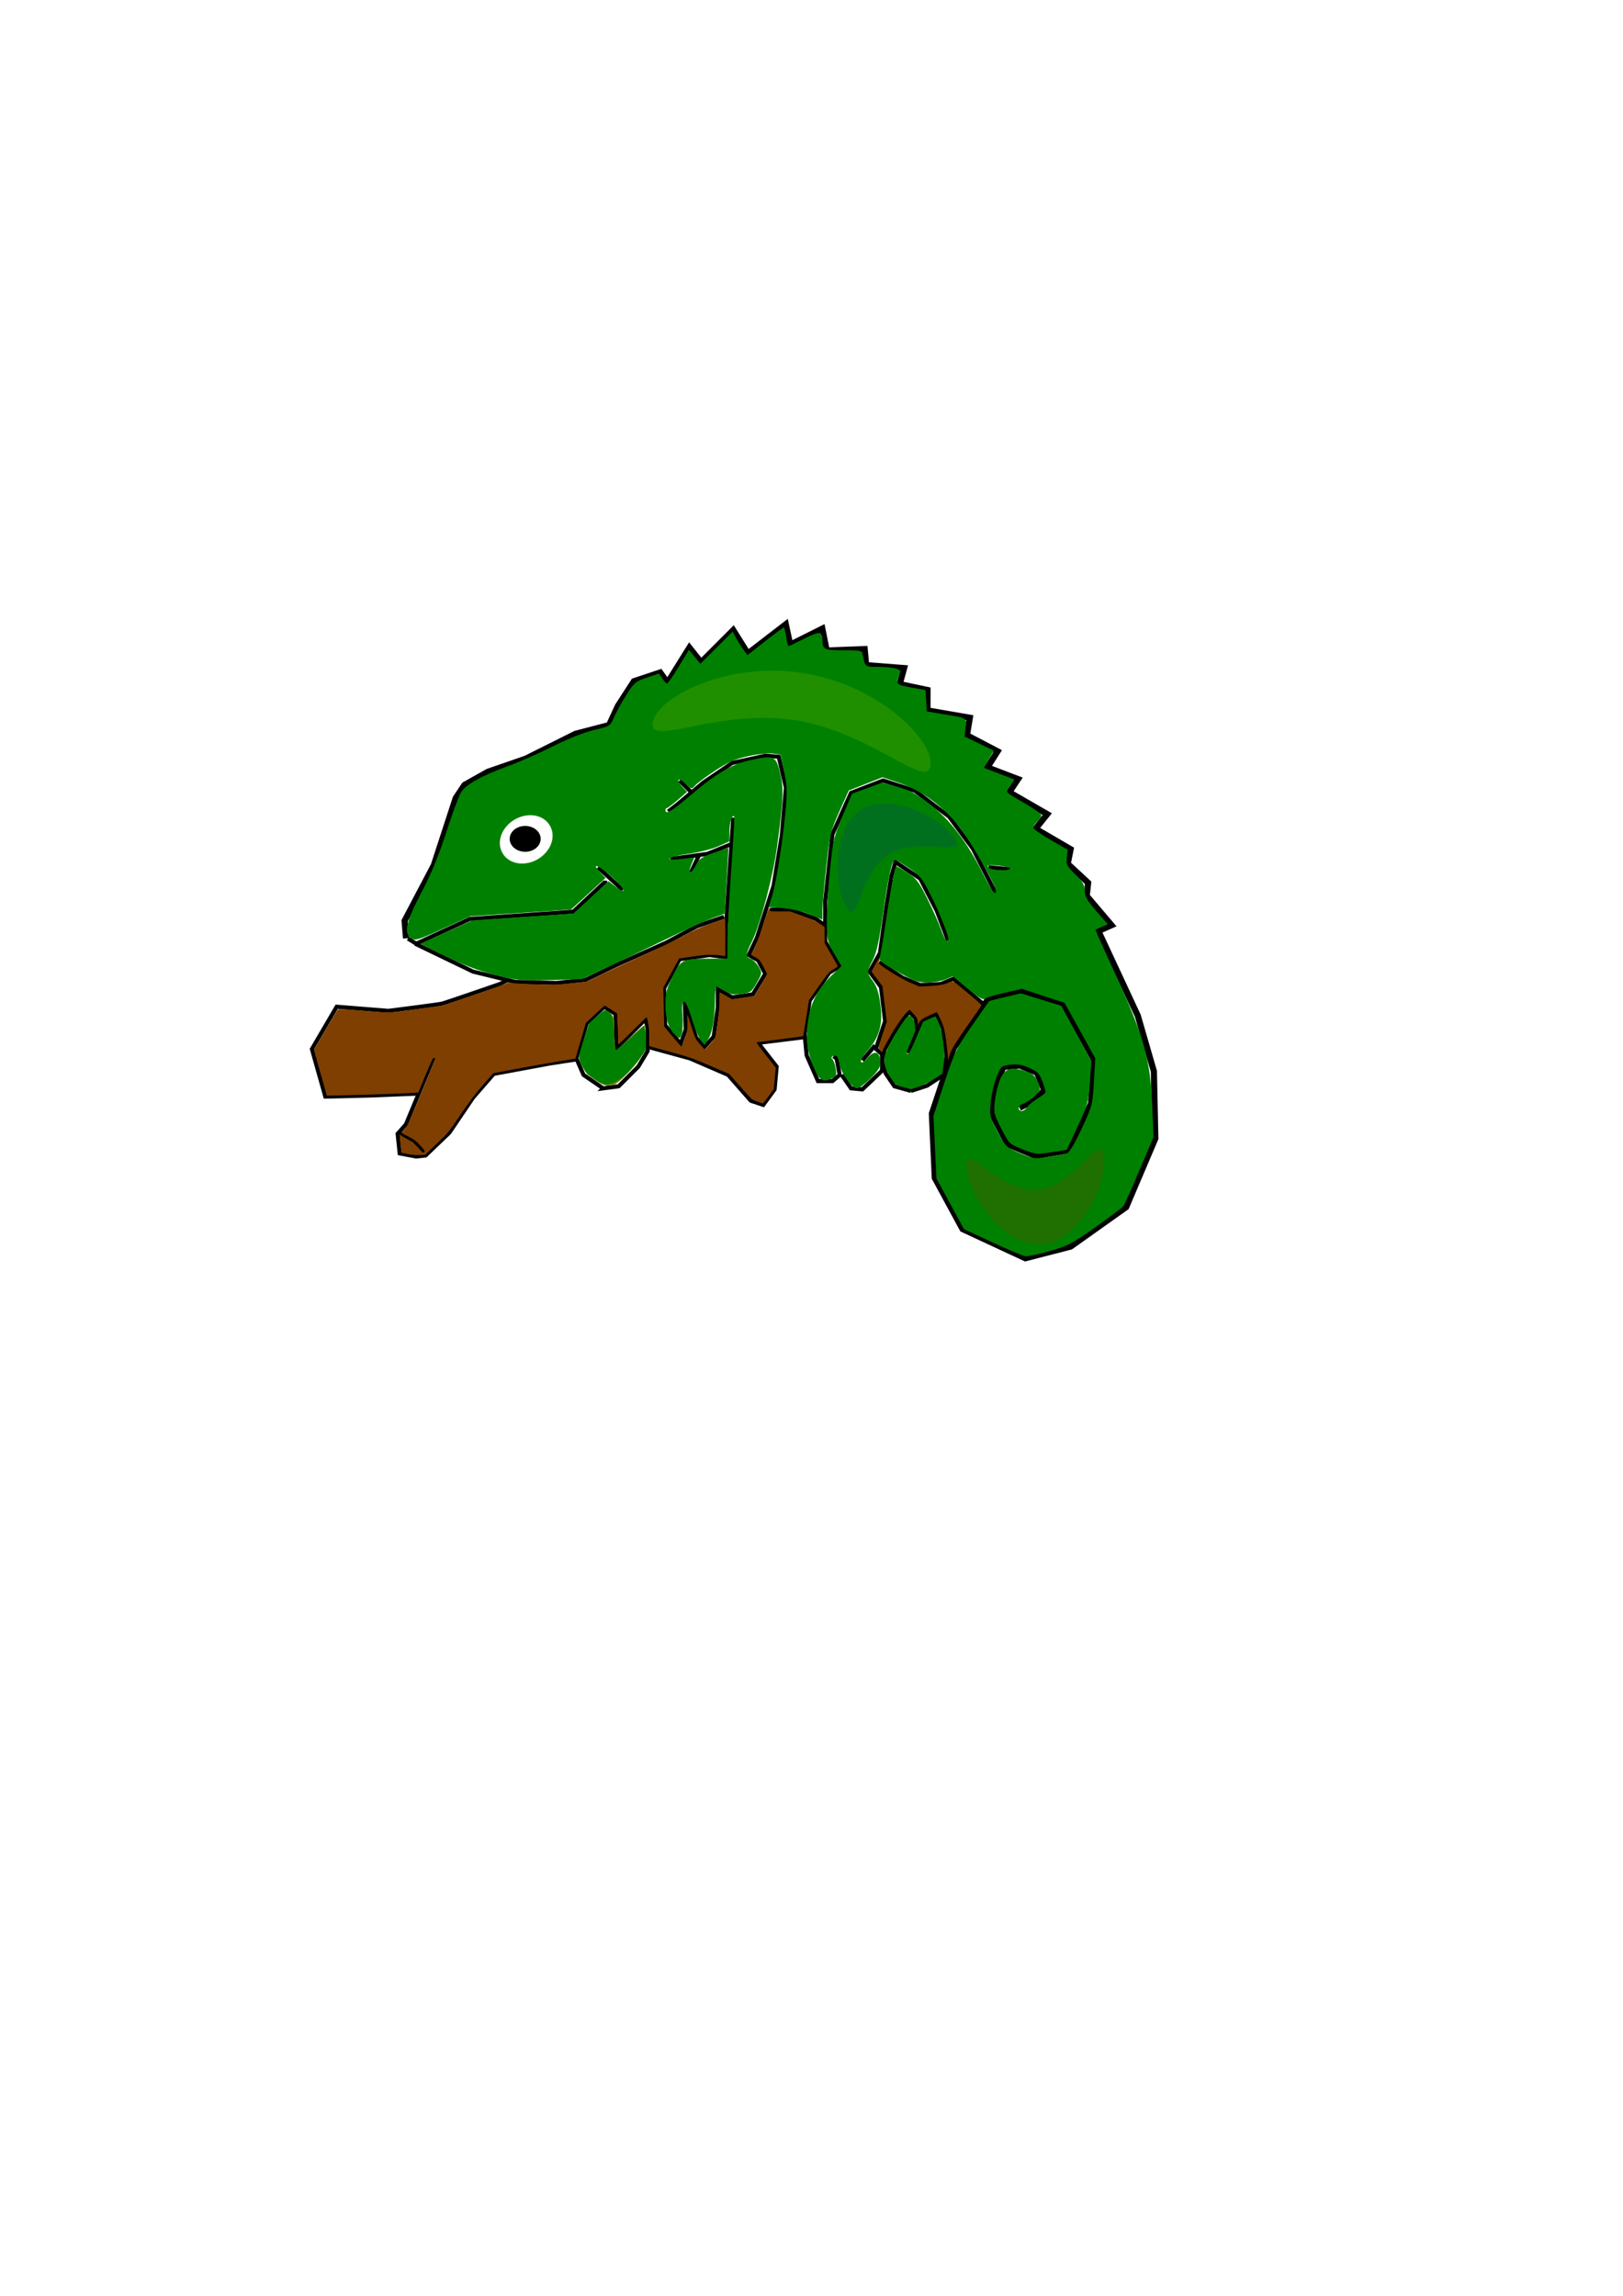 <?xml version="1.0"?><svg width="793.701" height="1122.52" xmlns="http://www.w3.org/2000/svg">
 <defs>
  <filter height="200%" width="200%" y="-50%" x="-50%" id="svg_1_blur">
   <feGaussianBlur stdDeviation="9" in="SourceGraphic"/>
  </filter>
 </defs>
 <g>
  <title>Layer 1</title>
  <g externalResourcesRequired="false" id="layer1">
   <path fill="none" stroke="#000000" stroke-width="3" id="path24843" d="m198.571,458.791l-0.714,-8.572l14.286,-27.143l10.714,-32.857l4.286,-6.428l11.428,-6.429l18.572,-6.428l24.286,-12.143l16.428,-4.286l4.286,-9.286l7.857,-12.143l12.857,-4.285l3.572,5l10.714,-17.143l5.714,7.143l15.714,-15.715l7.143,11.429l18.572,-14.286l2.143,10l15.714,-7.857l2.143,10.714l18.571,-0.714l0.714,7.857l18.572,1.429l-2.143,7.857l13.571,2.857l0,10l20.715,3.572l-1.429,8.571l15,7.857l-5,7.857l15,5.715l-4.286,6.428l18.572,10.714l-5.714,7.143l17.142,10l-1.428,7.143l10,9.286l-0.714,6.428l12.142,14.286l-6.428,2.857l19.286,41.429l7.857,27.143l0.714,32.857l-14.286,33.571l-27.143,19.286l-22.142,5.714l-30.715,-14.285l-13.571,-25l-1.429,-31.429l10.715,-32.143l17.142,-24.286l16.429,-3.571l20,6.429l15,27.142l-1.429,21.429l-10.714,22.857l-16.428,2.857l-13.572,-5.714l-7.857,-15l1.429,-12.857l4.285,-10l7.857,-0.714l8.572,3.571l3.571,8.571l-5,5l-7.143,3.572"/>
   <path fill="none" stroke="#000000" stroke-width="1px" id="path24845" d="m127.143,498.076l0,0z"/>
   <path fill="none" stroke="#000000" stroke-width="1px" id="path24847" d="m680,359.505l0,0z"/>
   <path fill="none" stroke="#000000" stroke-width="2" id="path24849" d="m199.505,458.898l4.041,2.525l26.264,-12.122l50.508,-3.536l15.657,-14.647l0,-0.505"/>
   <path fill="none" stroke="#000000" stroke-width="2" id="path24851" d="m292.439,424.047l12.122,11.112"/>
   <path fill="none" stroke="#000000" stroke-width="2" id="path24853" d="m203.041,461.423l28.284,13.637l20.708,5.051l20.203,0.505l14.142,-1.515l15.657,-7.576l23.739,-10.607l15.152,-8.081l13.132,-4.546"/>
   <path fill="none" stroke="#000000" stroke-width="2" id="path24855" d="m376.282,444.755l10.102,0l12.627,4.546l5.556,4.041"/>
   <path fill="none" stroke="#000000" stroke-width="2" id="path24857" d="m429.82,470.514l11.617,7.576l8.586,3.536l10.102,-0.505l6.061,-2.525l15.657,13.132"/>
   <path fill="none" stroke="#000000" stroke-width="2" id="path24859" d="m327.794,420.007l18.183,-2.525l11.112,-4.546"/>
   <path fill="none" stroke="#000000" stroke-width="2" id="path24861" d="m358.604,399.804l-3.536,52.528l0,15.657l-8.081,-1.01l-14.647,2.02l-7.576,14.142l0.505,18.183l7.576,9.091l2.525,-7.071l-0.505,-13.637l5.556,17.678l4.041,4.546l4.546,-5.051l2.02,-14.142l0,-9.091l7.071,4.041l10.102,-1.515l6.061,-10.102l-3.536,-6.566l-4.546,-2.525l4.041,-8.586l8.081,-25.254l4.041,-24.749l2.02,-23.234l-3.536,-15.152l-6.566,-0.505l-16.162,3.536l-14.142,9.596l-12.627,10.607l-4.546,3.536"/>
   <path fill="none" stroke="#000000" stroke-width="2" id="path24863" d="m338.401,387.682l-6.061,-6.061"/>
   <path fill="none" stroke="#000000" stroke-width="2" id="path24865" d="m341.937,417.986l-4.041,8.586"/>
   <path fill="none" stroke="#000000" stroke-width="2" id="path24867" d="m486.894,436.674l-11.112,-21.718l-11.617,-15.657l-16.668,-12.627l-15.657,-5.051l-15.657,6.061l-9.091,20.203l-1.515,14.142l-2.02,18.688l0,19.698l7.071,12.122l-5.051,3.03l-9.596,13.637l-2.525,16.162l1.01,10.607l5.556,12.627l7.071,0l3.536,-3.03l-1.515,-8.081l-1.515,-1.01"/>
   <path fill="none" stroke="#000000" stroke-width="2" id="path24869" d="m411.637,525.568l4.546,6.566l5.556,0.505l9.596,-9.091l0,-8.081l-4.041,-3.536l-5.556,6.566"/>
   <path fill="none" stroke="#000000" stroke-width="2" id="path24871" d="m428.305,512.941l4.546,-13.637l-2.02,-16.668l-5.556,-7.576l5.051,-9.091l3.03,-21.718l2.525,-15.657l2.02,-7.071l12.122,8.081l8.081,15.657l5.556,14.647"/>
   <path fill="none" stroke="#000000" stroke-width="2" id="path24873" d="m483.358,424.047l10.607,1.01"/>
   <path fill="none" stroke="#000000" stroke-width="2" id="path24875" d="m294.965,532.134l-9.596,-6.566l-3.536,-8.081l5.051,-17.173l8.586,-8.081l5.556,3.536l0.505,16.668l7.071,-7.071l7.071,-7.071l1.01,4.546l0,11.112l-4.546,7.576l-9.596,9.596l-7.576,1.01z"/>
   <path fill="none" stroke="#000000" stroke-width="2" id="path24877" d="m445.477,533.396l-8.081,-2.273l-4.293,-6.313l-1.768,-6.061l1.263,-5.556l4.041,-7.324l5.303,-8.081l2.778,-3.03l3.03,3.03l0.758,6.313l-4.546,10.859l6.819,-15.91l7.071,-3.283l3.283,7.071l1.768,13.384l-1.515,9.344l-8.081,5.303l-7.829,2.525z"/>
   <path fill="none" stroke="#000000" stroke-width="2" id="path24879" d="m205.393,534.659l-25.081,1.01l-21.213,0.505l-6.566,-23.234l12.122,-20.708l25.254,2.02c0,0 24.244,-3.03 26.264,-3.536c2.02,-0.505 28.284,-9.596 28.284,-9.596l4.041,-2.02"/>
   <path fill="none" stroke="#000000" stroke-width="2" id="path24881" d="m212.132,516.981l-13.637,32.83l-4.041,4.546l1.01,9.596l8.081,1.515l4.546,-0.505l11.617,-11.112l11.617,-17.173l10.102,-11.617l27.274,-5.051l13.045,-2.02"/>
   <path fill="none" stroke="#000000" stroke-width="2" id="path24883" d="m317.101,511.931l20.29,5.556l18.688,8.081l11.112,12.627l6.061,2.02l5.556,-7.576l1.01,-11.112l-9.091,-11.617l23.208,-2.883"/>
   <path fill="#ffff00" stroke="#000000" stroke-width="2" id="path24885" d="m195.212,553.789l7.324,4.104l5.998,6.882"/>
   <path stroke-width="9" fill="#008000" id="path24887" d="m485.515,607.562l-14.151,-6.648l-6.703,-12.34l-6.703,-12.341l-0.735,-15.327l-0.736,-15.327l5.315,-16.108c4.927,-14.932 5.907,-16.961 13.411,-27.781c4.453,-6.421 8.231,-11.842 8.396,-12.047c0.164,-0.204 3.739,-1.176 7.944,-2.158l7.646,-1.787l9.885,3.034l9.886,3.034l7.377,13.588l7.377,13.587l-0.736,10.332c-0.684,9.612 -1.103,11.118 -6.015,21.621l-5.279,11.291l-7.479,1.185c-7.081,1.122 -7.828,1.048 -14.067,-1.388c-6.484,-2.532 -6.65,-2.693 -10.453,-10.116c-3.657,-7.14 -3.826,-7.877 -3.146,-13.765c0.395,-3.422 1.574,-8.164 2.619,-10.539c2.315,-5.259 5.367,-6.22 12.178,-3.837c3.907,1.367 4.97,2.308 6.223,5.515c1.51,3.863 1.508,3.87 -1.867,6.847c-1.858,1.639 -4.317,3.28 -5.465,3.646c-1.147,0.366 -2.086,1.329 -2.086,2.14c0,1.182 1.854,2.551 4.293,-0.69c2.439,-3.242 8.839,-5.806 8.839,-7.408c0,-0.582 -0.731,-2.979 -1.623,-5.328c-1.351,-3.556 -2.434,-4.621 -6.482,-6.37c-3.597,-1.555 -6.014,-1.943 -9.299,-1.49c-4.301,0.593 -4.506,0.789 -6.644,6.337c-1.214,3.148 -2.466,8.694 -2.783,12.323c-0.546,6.255 -0.369,6.989 3.408,14.093c3.877,7.292 4.172,7.575 10.898,10.459c6.661,2.855 7.173,2.921 14.012,1.819c3.905,-0.629 7.931,-1.381 8.949,-1.67c1.164,-0.332 3.842,-4.787 7.218,-12.007c5.223,-11.17 5.385,-11.789 6.023,-22.999l0.655,-11.519l-7.511,-13.568l-7.511,-13.568l-10.408,-3.394l-10.408,-3.394l-8.412,1.884c-4.627,1.036 -8.98,2.356 -9.673,2.934c-0.925,0.772 -3.17,-0.546 -8.457,-4.963l-7.198,-6.013l-3.609,1.515c-1.985,0.833 -6.014,1.514 -8.954,1.514c-4.587,0 -6.67,-0.755 -14.691,-5.327c-8.021,-4.572 -9.175,-5.715 -8.669,-6.852c0.372,-0.838 1.485,-7.005 2.473,-13.706c2.616,-17.74 5.057,-30.96 5.717,-30.96c0.317,0 2.804,1.437 5.527,3.193c4.29,2.766 5.595,4.494 9.78,12.942c2.657,5.363 5.672,12.148 6.702,15.08c1.67,4.756 3.492,7.019 3.492,4.337c0,-1.928 -4.826,-13.836 -8.94,-22.056c-3.629,-7.252 -4.946,-8.86 -10.185,-12.435c-3.31,-2.259 -6.421,-4.107 -6.914,-4.107c-1.549,0 -3.137,7.023 -5.851,25.885c-1.961,13.628 -3.249,19.468 -5.067,22.977c-3.027,5.84 -3.023,6.334 0.073,10.413c1.798,2.369 2.819,5.537 3.597,11.156c1.346,9.724 -0.408,16.133 -6.246,22.828c-2.128,2.441 -3.573,4.921 -3.21,5.511c0.391,0.635 1.725,-0.21 3.276,-2.077c3.277,-3.945 6.132,-2.96 6.132,2.114c0,2.581 -1.037,4.314 -4.833,8.07c-2.658,2.631 -5.574,4.783 -6.481,4.783c-2.407,0 -7.9,-7.469 -8.578,-11.664c-0.32,-1.987 -0.976,-3.856 -1.457,-4.154c-1.245,-0.774 -3.354,0.686 -2.138,1.48c0.535,0.349 1.281,2.322 1.659,4.386c0.569,3.112 0.347,3.933 -1.303,4.822c-4.735,2.546 -6.716,1.445 -9.48,-5.275c-3.445,-8.373 -4.099,-14.844 -2.444,-24.173c1.504,-8.469 5.104,-14.843 12.133,-21.477l4.001,-3.776l-3.559,-6.005c-3.316,-5.592 -3.568,-6.622 -3.677,-15.002c-0.065,-4.949 0.61,-16.307 1.499,-25.24c1.522,-15.284 1.889,-16.882 6.226,-27.109l4.608,-10.868l7.414,-2.716l7.414,-2.717l6.317,1.77c7.849,2.2 8.671,2.639 17.648,9.426c8.91,6.736 17.535,18.011 24.833,32.464c4.851,9.607 6.767,12.22 6.767,9.226c0,-2.456 -11.646,-22.979 -17.211,-30.331c-7.902,-10.438 -18.729,-18.538 -29.806,-22.301l-8.437,-2.866l-8.262,3.242l-8.261,3.242l-4.541,10.126c-4.272,9.522 -4.653,11.122 -6.414,26.875c-1.029,9.212 -1.882,18.866 -1.896,21.453l-0.025,4.704l-6.313,-2.612c-3.845,-1.591 -9.381,-2.805 -13.132,-3.042c-3.751,-0.237 -6.819,-0.526 -6.819,-0.642c0,-0.117 0.668,-2.235 1.485,-4.707c1.968,-5.959 5.195,-25.917 6.627,-40.987c1.004,-10.566 0.929,-13.2 -0.583,-20.44l-1.735,-8.312l-3.87,-0.522c-2.128,-0.287 -7.541,0.3 -12.029,1.306c-6.355,1.423 -9.916,2.986 -16.098,7.064c-4.366,2.88 -8.745,6.133 -9.731,7.227c-1.772,1.969 -1.824,1.96 -4.637,-0.748c-3.549,-3.417 -5.11,-2.308 -1.775,1.26l2.445,2.616l-4.546,3.948c-2.5,2.171 -4.886,3.961 -5.303,3.977c-0.417,0.017 -0.758,0.487 -0.758,1.046c0,2.308 2.991,0.604 11.235,-6.402c13.691,-11.636 21.051,-16.028 30.194,-18.022c11.702,-2.552 12.605,-2.171 14.644,6.187c1.896,7.777 1.657,13.237 -1.619,37.017c-1.917,13.911 -8.165,37.374 -12.028,45.171c-3.168,6.394 -3.337,7.886 -0.982,8.637c1.173,0.375 2.989,2.095 4.035,3.825c1.901,3.141 1.9,3.149 -0.794,7.965c-2.49,4.453 -3.065,4.872 -7.512,5.487c-3.895,0.539 -5.468,0.26 -8.233,-1.457c-1.881,-1.169 -3.706,-2.123 -4.057,-2.123c-0.352,0 -0.666,3.083 -0.699,6.851c-0.081,9.184 -1.243,15.753 -3.363,19.004l-1.75,2.684l-1.864,-2.38c-1.024,-1.309 -2.955,-5.988 -4.289,-10.399c-3.206,-10.593 -5.342,-11.522 -4.581,-1.993c0.305,3.813 0.133,8.045 -0.381,9.405c-0.922,2.437 -0.966,2.445 -3.07,0.562c-3.31,-2.963 -4.886,-7.832 -4.886,-15.1c0,-5.587 0.569,-7.79 3.539,-13.718c4.126,-8.232 4.77,-8.541 17.927,-8.589l8.839,-0.032l0.064,-9.644c0.035,-5.304 0.869,-20.835 1.853,-34.513c0.983,-13.679 1.611,-25.085 1.396,-25.349c-0.98,-1.195 -2.273,2.956 -2.287,7.344l-0.016,4.835l-5.447,2.421c-2.996,1.33 -9.587,2.989 -14.647,3.684c-10.197,1.4 -13.035,3.652 -3.15,2.499l6.05,-0.706l-1.518,3.652c-1.973,4.745 -0.091,4.772 2.328,0.033c1.565,-3.065 2.909,-3.99 8.808,-6.062c3.828,-1.345 7.004,-2.342 7.058,-2.219c0.054,0.124 -0.328,7.389 -0.85,16.145l-0.949,15.92l-6.165,2.278c-3.391,1.253 -13.438,5.795 -22.327,10.093c-8.89,4.299 -21.827,10.481 -28.75,13.738l-12.588,5.923l-15.418,0.416c-14.27,0.386 -16.267,0.205 -26.809,-2.421c-7.84,-1.953 -15.356,-4.775 -24.117,-9.059l-12.728,-6.222l12.728,-5.726l12.727,-5.727l24.713,-1.667l24.713,-1.668l8.622,-7.909l8.622,-7.91l3.305,2.562c5.865,4.546 4.882,1.34 -1.326,-4.326c-6.329,-5.777 -11.106,-7.877 -6.191,-2.722l2.731,2.865l-8.453,7.733l-8.453,7.732l-24.646,1.651l-24.647,1.65l-13.32,6.074c-11.725,5.346 -13.569,5.917 -15.405,4.764c-3.97,-2.491 -2.805,-7.876 4.879,-22.546c4.801,-9.164 8.581,-18.326 12.166,-29.488c2.861,-8.905 6.088,-17.634 7.171,-19.396c2.369,-3.851 10.121,-8.171 23.209,-12.932c5.271,-1.917 15.039,-6.228 21.706,-9.579c7.249,-3.643 15.321,-6.844 20.079,-7.965c7.802,-1.836 7.992,-1.955 9.77,-6.124c0.997,-2.338 3.685,-7.23 5.973,-10.871c3.849,-6.124 4.606,-6.77 10.121,-8.642l5.961,-2.023l1.598,2.451c0.879,1.349 1.929,2.451 2.335,2.451c0.405,0 2.98,-3.703 5.723,-8.228l4.987,-8.229l2.789,3.407l2.789,3.408l7.902,-7.867l7.902,-7.867l1.783,3.299c0.982,1.815 2.617,4.398 3.636,5.741l1.851,2.441l8.609,-6.755c4.735,-3.716 8.833,-6.756 9.107,-6.756c0.274,0 0.805,2.056 1.18,4.568c0.374,2.512 0.892,4.568 1.15,4.568c0.257,0 3.702,-1.637 7.655,-3.638c7.402,-3.745 8.87,-3.62 8.91,0.763c0.041,4.502 0.878,4.905 10.205,4.905c8.958,0 8.965,0.002 9.573,2.792c1.153,5.288 1.206,5.329 6.848,5.329c7.994,0 12.004,0.982 11.321,2.771c-2.225,5.827 -2.144,5.937 5.389,7.29l7.087,1.272l0.302,5.219l0.303,5.219l7.576,1.26c12.587,2.093 11.944,1.717 11.39,6.656l-0.486,4.333l7.161,3.481l7.16,3.481l-2.434,4.173l-2.434,4.174l7.478,2.869l7.479,2.869l-2.143,3.024c-2.442,3.446 -3.176,2.611 7.993,9.083c4.028,2.334 7.323,4.776 7.323,5.428c0,0.651 -0.909,2.011 -2.02,3.022c-1.111,1.01 -2.019,2.337 -2.017,2.948c0.002,0.611 3.819,3.306 8.483,5.989l8.479,4.878l-0.482,3.75c-0.436,3.393 -0.04,4.183 4.144,8.276c3.721,3.64 4.626,5.207 4.626,8.008c0,2.78 1.137,4.784 5.631,9.927l5.63,6.444l-2.852,1.233c-1.569,0.678 -2.981,1.308 -3.138,1.399c-0.157,0.091 4.221,9.934 9.728,21.873c13.74,29.785 17.039,41.423 17.949,63.327l0.675,16.242l-6.877,16.241c-3.782,8.933 -7.332,16.837 -7.888,17.565c-0.557,0.729 -6.74,5.365 -13.74,10.303c-11.407,8.048 -13.722,9.254 -22.307,11.619c-5.269,1.451 -10.489,2.605 -11.6,2.561c-1.111,-0.042 -8.388,-3.068 -16.171,-6.725l0,0l0,0zm8.595,-182.923c0,-0.881 -10.106,-2.133 -11.082,-1.373c-0.262,0.204 0.192,0.796 1.01,1.314c1.913,1.216 10.072,1.263 10.072,0.058l0,0z"/>
   <path stroke-width="5" fill="#7f3f00" id="path24889" d="m199.354,564.26l-3.033,-0.606l-0.426,-3.927c-0.581,-5.358 -0.581,-5.448 -0.026,-4.761c0.246,0.304 1.822,1.291 3.503,2.192c2.376,1.275 3.56,2.207 5.318,4.185c2.007,2.258 2.322,2.485 2.796,2.011c0.474,-0.474 0.262,-0.834 -1.881,-3.2c-2.008,-2.218 -2.994,-2.965 -5.862,-4.445l-3.447,-1.78l1.532,-1.784c1.609,-1.873 1.872,-2.46 10.839,-24.13c2.341,-5.656 4.255,-10.438 4.255,-10.625c0,-0.188 -0.281,-0.34 -0.625,-0.338c-0.478,0.002 -1.456,2.008 -4.166,8.547l-3.541,8.543l-2.53,0.197c-3.582,0.278 -20.377,0.882 -32.186,1.157l-10.012,0.233l-3.152,-11.216l-3.152,-11.216l5.614,-9.642c3.088,-5.303 5.798,-9.83 6.022,-10.06c0.311,-0.319 3.328,-0.177 12.729,0.598c13.878,1.144 10.589,1.288 29.42,-1.292l9.242,-1.266l14.33,-4.833c7.881,-2.658 15.111,-5.229 16.066,-5.712c1.57,-0.795 1.895,-0.841 3.395,-0.482c0.912,0.219 6.158,0.523 11.657,0.676c9.077,0.252 10.688,0.204 17.498,-0.523l7.5,-0.8l7.5,-3.64c4.125,-2.002 12.981,-6.093 19.68,-9.091c6.699,-2.998 15.538,-7.25 19.643,-9.45c6.056,-3.245 8.709,-4.431 14.07,-6.294c3.634,-1.262 6.647,-2.295 6.696,-2.295c0.049,-0 0.089,4.12 0.089,9.156l0,9.156l-1.696,-0.242c-4.628,-0.659 -7.484,-0.578 -14.155,0.403l-6.744,0.992l-3.874,7.143l-3.874,7.143l0.224,9.464l0.224,9.464l4.084,4.911c2.246,2.701 4.2,4.911 4.341,4.911c0.141,0 0.851,-1.672 1.577,-3.716c1.232,-3.468 1.322,-4 1.337,-7.946l0.017,-4.23l1.895,5.937c2.055,6.438 2.013,6.355 4.773,9.439l1.881,2.102l2.226,-2.449c1.224,-1.347 2.419,-2.788 2.655,-3.203c0.726,-1.277 2.254,-13.602 2.252,-18.164c-0.001,-2.308 0.086,-4.196 0.193,-4.196c0.107,0 1.494,0.749 3.082,1.665l2.887,1.665l3.257,-0.427c1.791,-0.235 4.249,-0.597 5.461,-0.804l2.204,-0.377l3.064,-5.119c1.685,-2.815 3.061,-5.332 3.058,-5.593c-0.003,-0.261 -0.811,-1.957 -1.796,-3.77c-1.646,-3.029 -1.958,-3.388 -3.865,-4.445l-2.075,-1.149l1.873,-3.948c1.03,-2.172 2.967,-7.363 4.303,-11.538c2.338,-7.302 2.465,-7.588 3.337,-7.548c0.605,0.028 0.699,0.096 0.282,0.205c-0.344,0.09 -0.625,0.473 -0.625,0.851c0,0.646 0.301,0.688 4.919,0.688l4.919,0l6.346,2.302c4.651,1.687 6.912,2.713 8.464,3.839l2.117,1.537l0.01,3.929l0.01,3.929l3.214,5.536c1.768,3.045 3.214,5.641 3.214,5.77c0,0.129 -1.004,0.827 -2.232,1.552c-2.072,1.223 -2.576,1.807 -7.039,8.159l-4.806,6.841l-1.386,8.75c-0.762,4.812 -1.442,8.807 -1.512,8.878c-0.109,0.111 -21.625,2.896 -22.439,2.905c-0.604,0.007 0.164,1.139 4.595,6.779l4.497,5.724l-0.496,5.283l-0.496,5.283l-2.561,3.468c-1.409,1.907 -2.68,3.457 -2.826,3.445c-0.146,-0.012 -1.42,-0.454 -2.832,-0.982c-2.553,-0.955 -2.596,-0.993 -8.081,-7.21l-5.514,-6.25l-9.292,-3.99c-8.455,-3.63 -10.212,-4.242 -19.509,-6.786l-10.217,-2.796l0,-4.365c0,-4.039 -0.818,-9.742 -1.398,-9.742c-0.119,0 -3.186,2.973 -6.816,6.607c-3.63,3.634 -6.722,6.607 -6.871,6.607c-0.149,0 -0.271,-2.226 -0.271,-4.946c0,-2.72 -0.102,-6.136 -0.227,-7.589l-0.227,-2.643l-3.007,-1.89l-3.007,-1.89l-1.141,0.959c-0.628,0.527 -2.707,2.446 -4.62,4.264l-3.479,3.306l-2.55,8.725l-2.55,8.725l-7.364,1.16c-4.05,0.638 -13.088,2.232 -20.083,3.544l-12.719,2.384l-5.138,5.904c-3.696,4.248 -6.765,8.312 -10.935,14.484c-5.71,8.452 -5.882,8.661 -11.523,14.04l-5.726,5.461l-2.763,0.124c-1.67,0.075 -3.962,-0.116 -5.796,-0.482l0,0z"/>
   <path fill="#008000" id="path24895" d="m441.807,531.595c-3.583,-0.957 -3.758,-1.078 -5.873,-4.063c-2.907,-4.103 -4.04,-8.018 -3.262,-11.272c0.931,-3.895 8.658,-17.128 11.264,-19.29c1.43,-1.187 3.134,0.918 3.484,4.305c0.258,2.502 0.061,3.312 -1.952,8.025c-1.232,2.883 -2.239,5.346 -2.239,5.473c0,0.127 0.313,0.351 0.697,0.498c0.501,0.192 1.654,-1.983 4.1,-7.733l3.404,-8l3.009,-1.35c1.655,-0.743 3.052,-1.273 3.104,-1.179c2.067,3.751 2.918,6.632 3.682,12.467c0.738,5.631 0.767,7.145 0.213,11.011l-0.643,4.483l-3.859,2.562c-2.122,1.409 -5.563,3.121 -7.647,3.805l-3.788,1.244l-3.693,-0.986z"/>
   <path stroke-width="3" fill="#808000" id="path24897" d="m291.699,528.52c-1.803,-1.237 -3.777,-2.657 -4.387,-3.157c-1.158,-0.949 -4.197,-6.919 -4.189,-8.232c0.005,-0.931 4.338,-14.849 4.998,-16.052c0.441,-0.804 2.961,-3.289 6.198,-6.11l1.352,-1.178l2.007,1.128c2.318,1.303 2.611,2.199 2.616,8.006c0.004,4.827 0.541,10.67 0.979,10.67c0.183,0 3.198,-2.727 6.701,-6.061c3.503,-3.333 6.597,-6.061 6.875,-6.061c0.298,0 0.593,2.443 0.716,5.935l0.209,5.935l-2.691,4.097c-2.823,4.298 -10.364,11.995 -12.575,12.836c-2.898,1.102 -5.358,0.611 -8.809,-1.756z"/>
   <path stroke-width="20" fill="#7f3f00" id="path24899" d="m463.468,516.292c-0.021,-1.156 -0.402,-4.755 -0.848,-7.999c-0.617,-4.487 -1.224,-6.792 -2.541,-9.641c-0.951,-2.059 -1.824,-3.744 -1.939,-3.744c-0.115,0 -1.908,0.774 -3.984,1.72c-2.633,1.2 -4.01,2.155 -4.553,3.157l-0.778,1.436l-0.02,-1.661c-0.015,-1.218 -0.548,-2.227 -2.002,-3.786l-1.982,-2.125l-1.36,1.26c-1.964,1.82 -7.071,9.545 -9.877,14.942c-2.352,4.522 -2.44,4.621 -3.307,3.663c-0.856,-0.945 -0.807,-1.238 1.244,-7.452l2.135,-6.468l-1.063,-8.734l-1.063,-8.734l-2.688,-3.553l-2.688,-3.553l1.549,-2.81c1.85,-3.358 2.395,-4.043 2.395,-3.012c0,0.417 -0.241,0.999 -0.536,1.294c-0.725,0.725 9.967,7.568 15.689,10.04l4.293,1.855l5.532,-0.3c3.981,-0.216 6.269,-0.606 8.163,-1.391c3.081,-1.277 1.903,-1.879 10.996,5.624c3.198,2.639 5.739,5.032 5.646,5.318c-0.093,0.286 -3.294,4.938 -7.115,10.337c-4.979,7.036 -7.274,10.751 -8.102,13.117l-1.155,3.3l-0.038,-2.102l-0,0z"/>
   <path stroke-width="4" fill="#008000" id="path24901" d="m295.648,530.162c-2.013,-0.554 -6.533,-3.363 -8.464,-5.261c-0.696,-0.684 -1.921,-2.559 -2.721,-4.165c-1.745,-3.504 -1.703,-3.923 1.348,-13.417l2.201,-6.849l3.608,-3.283c1.985,-1.806 3.918,-3.283 4.297,-3.283c0.379,0 1.331,0.543 2.116,1.207c1.192,1.008 1.493,1.787 1.826,4.737c0.219,1.942 0.411,5.057 0.426,6.923c0.03,3.818 0.482,6.593 1.074,6.593c0.218,0 3.413,-2.684 7.099,-5.964l6.703,-5.964l0.352,2.251c0.194,1.238 0.37,3.886 0.391,5.884c0.038,3.564 -0.011,3.702 -2.615,7.346c-1.459,2.042 -4.301,5.418 -6.315,7.502c-2.014,2.084 -7.761,6.726 -11.328,5.745z"/>
   <path transform="rotate(-30.212 257.336 410.41)" fill="#ffffff" d="m270.721,410.41a13.385,11.112 0 1 1 -26.769,0a13.385,11.112 0 1 1 26.769,0z" id="path24903"/>
   <path fill="#000000" d="m264.407,410.158a7.576,6.313 0 1 1 -15.152,0a7.576,6.313 0 1 1 15.152,0z" id="path24903-3"/>
   <path transform="rotate(-4.524 507.782 586.331)" filter="url(#svg_1_blur)" id="svg_1" d="m474.055,568.2c0,13.95 15.093,40.213 33.726,40.213c18.633,0 33.726,-26.263 33.726,-40.213c0,-13.95 -15.231,13.516 -33.865,13.516c-18.633,0 -33.588,-27.467 -33.588,-13.516z" opacity="0.35" stroke-linecap="null" stroke-linejoin="null" stroke-dasharray="null" stroke-width="7" fill="#ff0000"/>
   <ellipse ry="8" rx="7" id="svg_3" cy="-392.52" cx="-267.701" opacity="0.25" stroke-linecap="null" stroke-dasharray="null" stroke-width="7" fill="#00ff00"/>
   <path id="svg_4" transform="rotate(8.775 389.525 348.153)" filter="url(#svg_1_blur)" d="m320.806,364.03c0,-12.216 30.753,-35.214 68.72,-35.214c37.966,0 68.719,22.998 68.719,35.214c0,12.216 -31.034,-11.836 -69.001,-11.836c-37.967,0 -68.438,24.052 -68.438,11.836z" opacity="0.35" stroke-linecap="null" stroke-linejoin="null" stroke-dasharray="null" stroke-width="7" fill="#ffff00"/>
   <path id="svg_5" transform="rotate(-32.292 431.654 412.857)" filter="url(#svg_1_blur)" d="m400.141,429.585c0,-11.322 14.281,-36.664 31.691,-36.664c17.41,0 31.334,25.342 31.334,36.664c0,11.322 -14.232,-10.97 -31.642,-10.97c-17.41,0 -31.383,22.292 -31.383,10.97z" opacity="0.35" stroke-linecap="null" stroke-linejoin="null" stroke-dasharray="null" stroke-width="6" fill="#0000ff"/>
  </g>
 </g>
</svg>